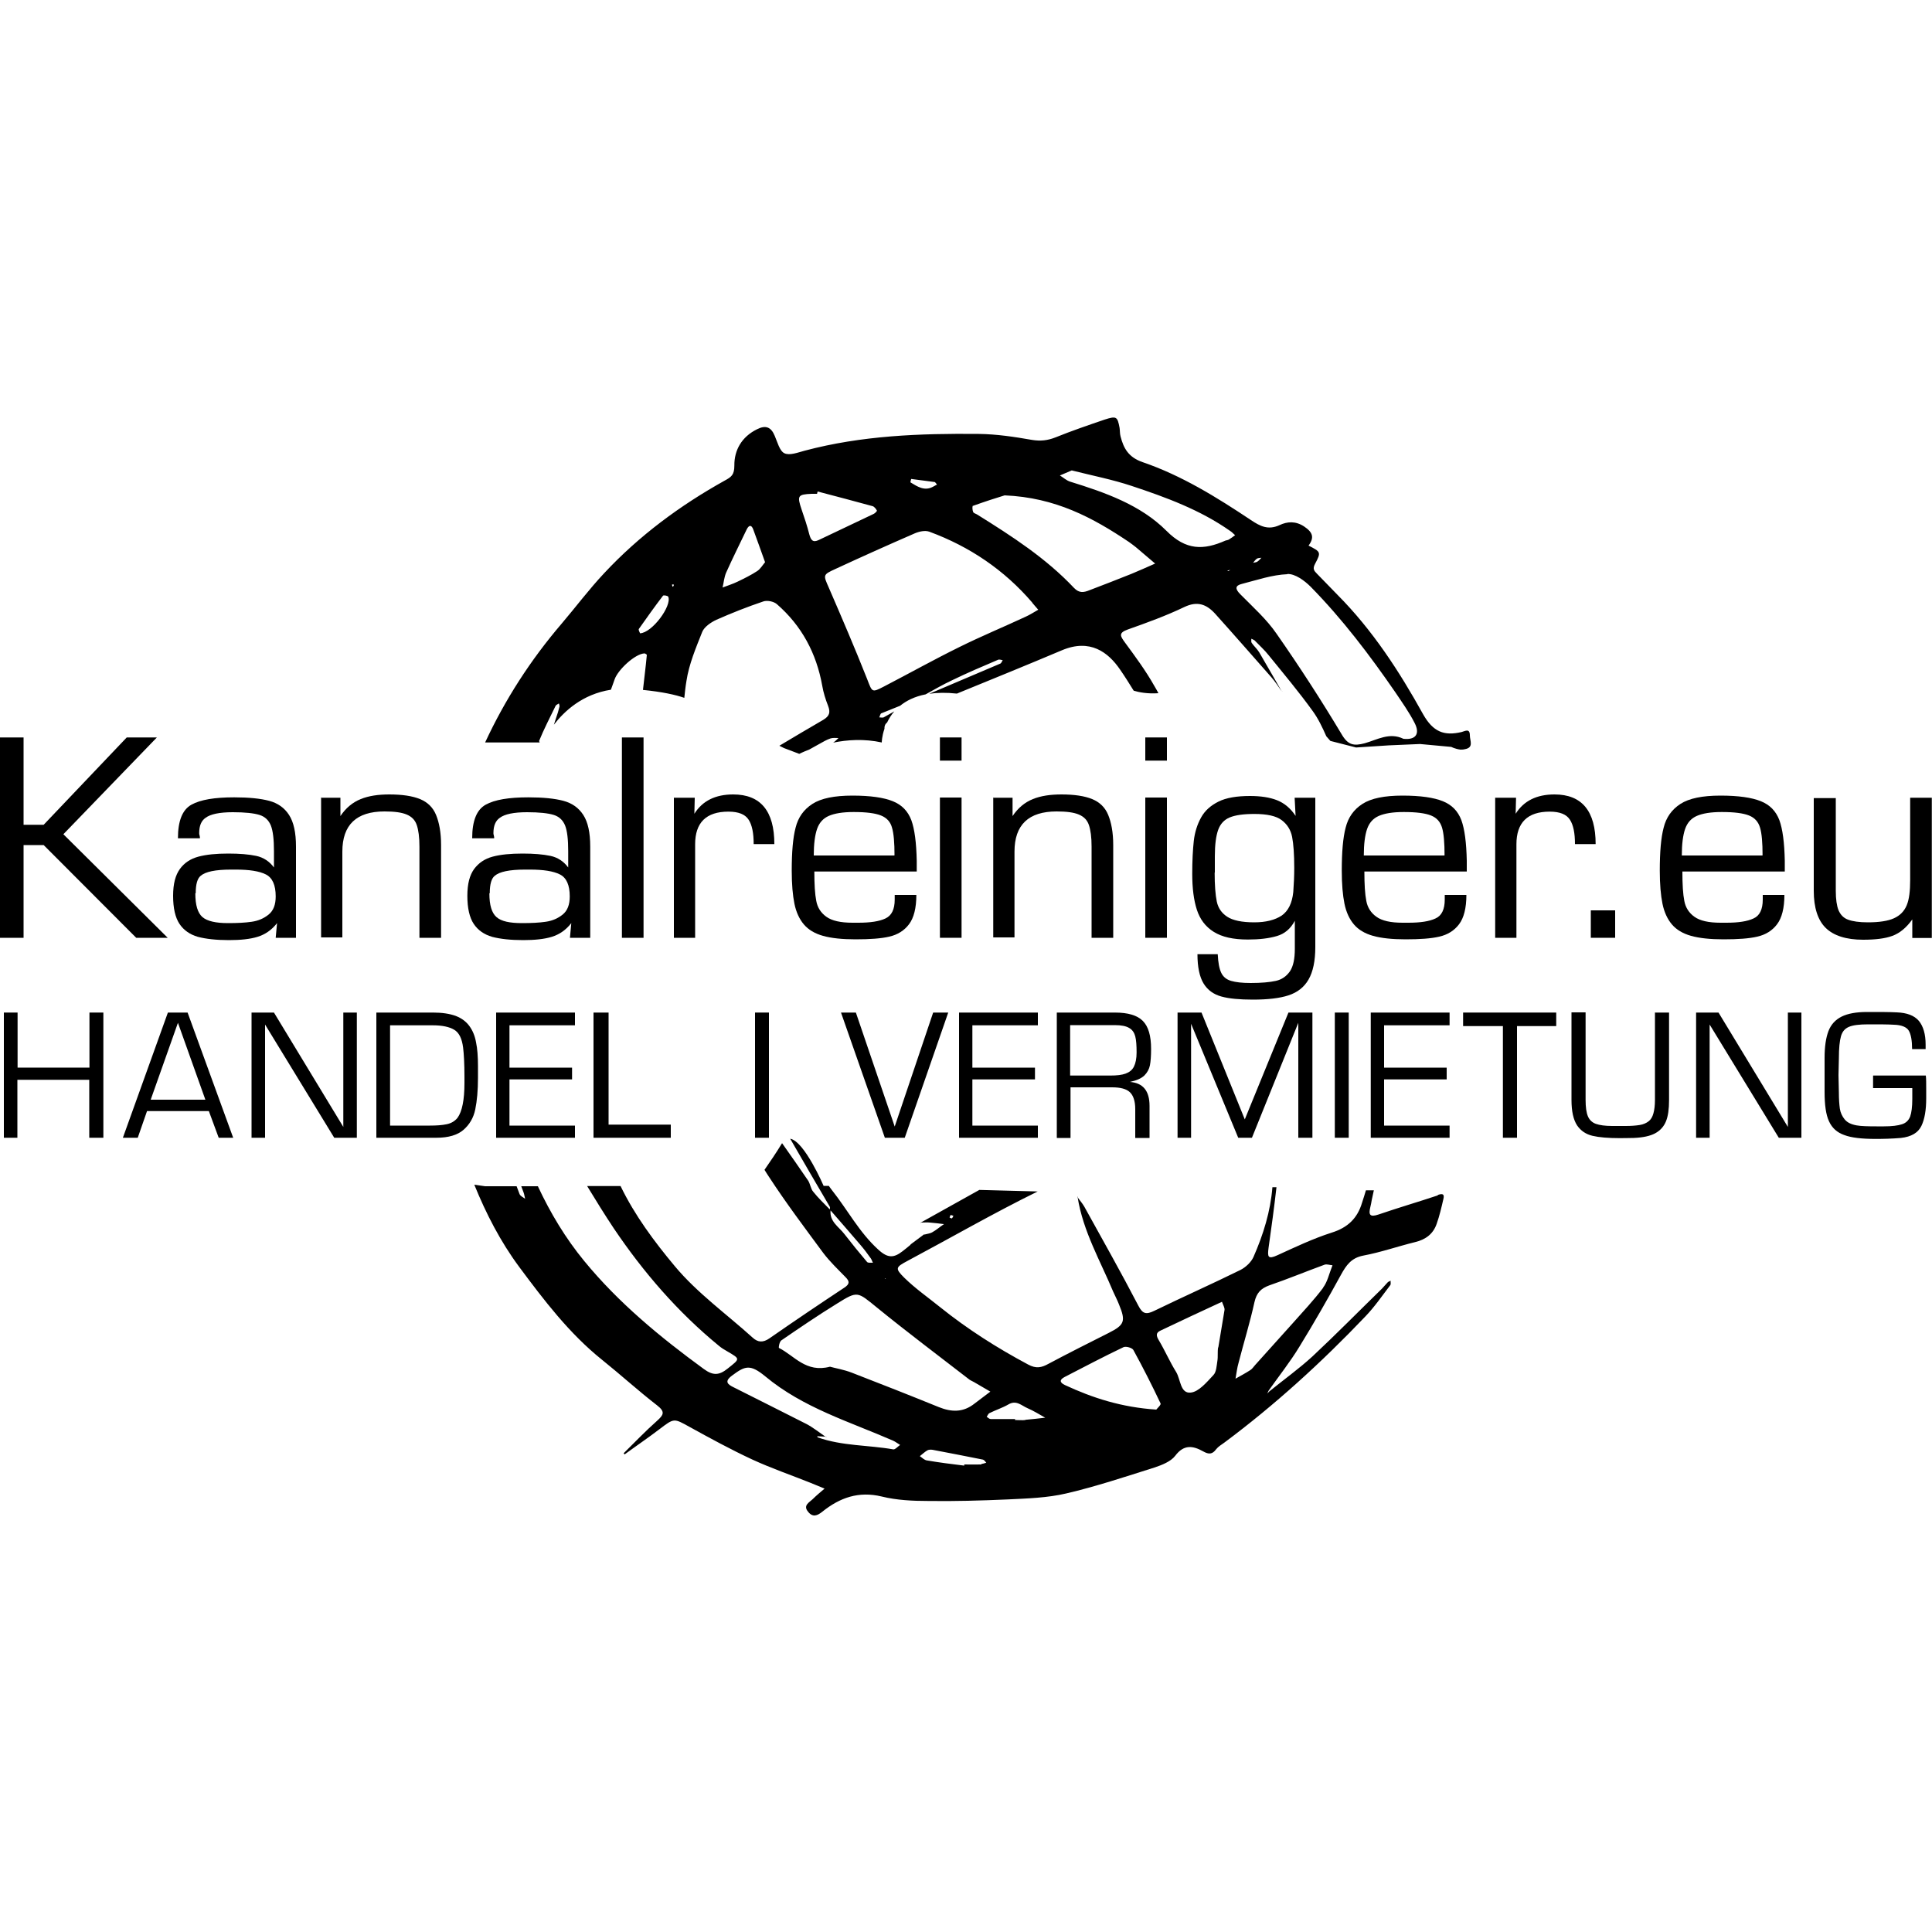 <svg xmlns="http://www.w3.org/2000/svg" id="Layer_1" data-name="Layer 1" viewBox="0 0 100 100"><g><path d="M55.76,61.96s.02.02.03.03c0-.02,0-.03-.01-.05,0,0-.02.02-.02.02Z"></path><path d="M74.43,61.87c-1.02.34-2.05.64-3.07.99-.47.16-.53.01-.43-.39.03-.12.05-.23.07-.35.04-.17.07-.34.11-.51h-.41c-.06.21-.13.42-.2.64-.24.81-.74,1.29-1.57,1.55-.97.31-1.89.75-2.81,1.17-.5.23-.52.08-.46-.38.15-1.05.29-2.09.41-3.14h-.21c-.1,1.25-.47,2.45-.98,3.61-.12.27-.4.53-.67.67-1.48.73-2.99,1.4-4.47,2.12-.4.19-.59.18-.82-.27-.9-1.73-1.86-3.43-2.8-5.13-.1-.17-.23-.32-.34-.47.28,1.75,1.17,3.28,1.84,4.88.1.22.21.43.3.66.36.87.28,1.06-.53,1.47-1.05.53-2.09,1.05-3.12,1.6-.36.2-.64.26-1.05.04-1.61-.86-3.14-1.83-4.57-2.98-.62-.5-1.28-.96-1.85-1.52-.48-.48-.44-.54.16-.86,2.25-1.2,4.47-2.48,6.75-3.6l-3.02-.08c-1.01.56-2.02,1.13-3.03,1.69.16,0,.32-.02.48,0,.24.02.48.05.72.08-.21.14-.4.31-.62.43-.11.06-.25.07-.39.11,0,0-.01,0-.02-.01-.24.18-.47.35-.71.53h.02c-.14.12-.28.23-.42.34-.45.35-.76.38-1.26-.08-.99-.9-1.59-2.06-2.4-3.08-.05-.07-.11-.14-.16-.22h-.27s-.99-2.31-1.73-2.44c.68,1.18,1.36,2.35,2.05,3.52.02.04.01.09,0,.14-.29-.3-.6-.59-.86-.92-.13-.15-.15-.4-.26-.57-.44-.65-.9-1.3-1.35-1.94-.31.51-.64.99-.91,1.38.08.12.15.25.23.36.88,1.35,1.85,2.64,2.81,3.94.34.45.76.85,1.15,1.25.22.22.23.36-.06.55-1.3.86-2.59,1.73-3.87,2.62-.33.23-.6.22-.88-.04-1.35-1.22-2.87-2.31-4.02-3.69-1.07-1.28-2.08-2.64-2.81-4.15h-1.73c.45.74.9,1.47,1.38,2.19,1.53,2.27,3.31,4.33,5.43,6.07.14.12.29.21.45.3.68.4.66.37.01.89-.44.35-.75.37-1.23.02-2.26-1.65-4.41-3.42-6.19-5.59-.97-1.18-1.75-2.48-2.4-3.87h-.86c.04.11.08.22.12.32s.05.22.08.33c-.1-.08-.25-.14-.29-.25-.05-.13-.1-.26-.15-.4h-1.63l-.56-.08c.61,1.5,1.35,2.94,2.32,4.25,1.28,1.72,2.59,3.45,4.3,4.82.96.77,1.87,1.6,2.84,2.35.44.34.33.5,0,.8-.6.53-1.16,1.12-1.73,1.68l.05.06c.6-.44,1.22-.86,1.81-1.31.76-.58.74-.56,1.54-.12,1.07.59,2.15,1.18,3.27,1.7.98.45,2,.8,3,1.2.25.1.49.2.73.3-.21.18-.42.35-.62.55-.18.17-.5.32-.24.64.24.31.48.22.75,0,.9-.72,1.87-1.07,3.07-.78.77.19,1.6.23,2.4.23,1.37.02,2.75-.02,4.12-.08,1.01-.05,2.05-.08,3.03-.31,1.54-.36,3.04-.86,4.56-1.34.39-.13.85-.31,1.08-.61.45-.6.92-.52,1.44-.23.3.17.48.16.68-.11.11-.14.27-.23.42-.34,2.63-1.96,5.04-4.16,7.3-6.53.48-.5.87-1.07,1.29-1.62.04-.05.01-.15.02-.23-.05.03-.11.04-.15.08-.11.11-.2.23-.3.33-1.2,1.17-2.38,2.37-3.6,3.51-.7.64-1.48,1.2-2.22,1.8l-.12.12c.03-.05.05-.11.08-.16.53-.75,1.11-1.48,1.59-2.27.75-1.22,1.46-2.46,2.15-3.72.27-.49.53-.87,1.15-.99.91-.17,1.79-.48,2.69-.7.54-.13.93-.42,1.11-.94.15-.42.25-.86.35-1.29.06-.25-.03-.3-.29-.21v.02ZM49.22,62.89s.09.03.13.04c-.03.04-.04.1-.08.13-.02.02-.08-.03-.12-.04.02-.05.03-.11.06-.13h0ZM46.41,66.8h-.04.05,0ZM45.84,66.17s0,.02.01.03l-.06-.04s.04,0,.05.01h0ZM43.71,63.88c-.29-.38-.78-.65-.72-1.23.51.59,1.03,1.18,1.54,1.78.19.22.37.46.54.7.05.07.07.15.11.23-.1-.01-.25.02-.3-.04-.4-.47-.79-.95-1.17-1.44h0ZM40.41,69.4c.96-.66,1.93-1.32,2.92-1.93,1.07-.67,1.05-.61,2.05.2,1.57,1.28,3.2,2.5,4.8,3.74.07.05.16.08.24.13.28.16.56.33.84.49-.27.21-.55.41-.82.62-.58.46-1.18.45-1.85.18-1.5-.61-3-1.2-4.5-1.78-.41-.16-.85-.23-1.13-.31-1.25.33-1.84-.57-2.64-.97-.03-.01.02-.31.11-.38h0ZM46.24,75.02c-1.3-.23-2.64-.17-3.91-.62-.02,0-.02-.04-.03-.06.14,0,.28.02.42.02-.32-.22-.63-.47-.97-.65-1.25-.64-2.51-1.26-3.77-1.9-.31-.15-.51-.3-.09-.61.67-.5.93-.61,1.72.04,1.96,1.63,4.35,2.34,6.62,3.33.13.06.24.15.36.22-.12.08-.26.25-.36.23h0ZM50.8,75.8c-.3.01-.6,0-.89,0v.06c-.66-.08-1.3-.16-1.94-.27-.13-.02-.24-.14-.36-.22.13-.1.25-.22.39-.3.07-.04.18-.04.26-.03.87.16,1.75.34,2.62.51.07.02.12.11.17.16-.08.02-.17.06-.25.06h0ZM53.08,73.5c-.18.02-.36,0-.54,0v-.05c-.42,0-.84,0-1.26,0-.07,0-.14-.07-.21-.12.05-.06.08-.16.15-.19.32-.16.67-.27.98-.45.41-.24.68.07.99.2.32.14.61.32.91.49-.34.04-.69.08-1.04.11h0ZM59.84,72.96c-1.79-.12-3.28-.6-4.72-1.27-.27-.13-.3-.27-.01-.42,1.01-.52,2.01-1.05,3.04-1.54.13-.06.44.03.51.14.5.91.97,1.84,1.41,2.77.04.07-.18.26-.22.32h0ZM63.05,69.74c-.04.23,0,.48-.04.71-.04.25-.05.57-.21.73-.34.36-.75.86-1.17.9-.54.06-.52-.68-.75-1.06-.33-.53-.58-1.11-.9-1.65-.14-.23-.16-.39.09-.5,1.03-.49,2.05-.97,3.18-1.49.06.18.15.31.13.43-.1.64-.22,1.29-.32,1.93h0ZM68.49,66.65c-.48.64-1.04,1.23-1.57,1.83-.65.73-1.31,1.45-1.96,2.18-.08.09-.15.2-.25.26-.25.16-.51.3-.76.44.05-.27.08-.56.16-.83.27-1.05.59-2.08.82-3.13.11-.48.33-.71.77-.87.96-.33,1.9-.72,2.86-1.07.12-.04.26.02.41.03-.18.45-.26.86-.49,1.16h.01Z"></path><path d="M66.38,35.8s-.03-.04-.04-.06c.01.02.02.04.03.05,0,0,0,0,.01,0h0Z"></path><path d="M47.64,63.31s.03-.02.04-.02h-.04v.02Z"></path><path d="M27.9,38.36c.25-.62.57-1.23.86-1.83.03-.05.11-.08.17-.12.01.05.04.12.03.16-.05.2-.11.41-.18.6-.04.11-.07.23-.11.34.53-.69,1.47-1.58,2.95-1.81.06-.17.13-.35.19-.53.17-.5,1.05-1.32,1.54-1.35.07,0,.16.1.13.08-.06.65-.14,1.24-.2,1.81,1,.1,1.68.25,2.14.41.03-.29.06-.58.11-.87.13-.87.49-1.72.82-2.55.11-.26.45-.49.73-.62.79-.35,1.6-.67,2.43-.95.2-.07.54,0,.7.14,1.29,1.12,2.05,2.55,2.35,4.23.06.35.17.7.3,1.03.13.34.08.53-.25.73-.76.44-1.52.89-2.27,1.34l.24.12.79.3s.19-.1.51-.22c.18-.1.36-.2.54-.3.18-.1.36-.21.57-.28.13-.04.27-.02.41-.02-.08.08-.16.16-.26.23,0,0-.01,0-.02.01.73-.15,1.61-.21,2.52-.01,0,0,0-.31.14-.71-.01-.13.03-.24.14-.33.09-.19.21-.39.37-.57-.18.1-.37.21-.55.31-.06.03-.15,0-.23,0,.04-.07.05-.19.11-.21.32-.13.65-.26.97-.39.32-.26.75-.48,1.32-.59.45-.25.9-.51,1.37-.73.78-.38,1.58-.72,2.38-1.06.06-.03.16.01.24.02-.04.06-.07.16-.13.18-1.22.52-2.45,1.04-3.67,1.56.41-.06.87-.07,1.43-.01h0c1.81-.74,3.63-1.48,5.43-2.24,1.46-.62,2.4.1,3.01.99.25.36.48.73.71,1.1.26.08.72.17,1.28.13-.07-.13-.14-.26-.22-.39-.44-.78-.98-1.51-1.51-2.23-.24-.33-.36-.5.15-.68.99-.35,1.98-.71,2.92-1.16.67-.32,1.14-.15,1.59.34.98,1.09,1.95,2.2,2.92,3.3.2.23.36.48.53.72-.39-.67-.77-1.35-1.16-2.01-.11-.18-.27-.32-.39-.49-.04-.05-.02-.14-.02-.22.05.03.12.05.16.08.25.26.52.5.74.78.77.95,1.56,1.89,2.28,2.89.29.4.5.85.7,1.3l.21.24,1.33.34,1.69-.11,1.62-.07,1.62.15s.18.1.47.14c.07,0,.15,0,.22-.02.49-.08.27-.44.27-.71,0-.39-.24-.23-.43-.18-.9.21-1.47,0-1.99-.92-1.23-2.22-2.62-4.36-4.43-6.18-.36-.36-.7-.73-1.06-1.09-.16-.16-.24-.26-.1-.52.32-.6.29-.62-.34-.94.31-.42.22-.69-.23-.99-.44-.29-.87-.26-1.27-.07-.59.27-1,.06-1.48-.26-1.77-1.18-3.59-2.31-5.61-3-.72-.25-.98-.7-1.14-1.33-.04-.14-.03-.3-.05-.44-.11-.59-.16-.63-.78-.43-.85.29-1.7.58-2.54.92-.41.16-.77.2-1.21.13-.91-.16-1.84-.3-2.76-.31-3.03-.03-6.06.08-9.02.87-.34.09-.77.26-1.04.13-.25-.12-.36-.58-.5-.9-.19-.46-.47-.57-.92-.34-.79.39-1.18,1.08-1.17,1.88,0,.48-.16.59-.49.77-2.32,1.29-4.44,2.86-6.25,4.8-.78.83-1.46,1.74-2.2,2.61-1.61,1.88-2.93,3.93-3.96,6.15h2.82v-.02ZM58.61,31.44s.01-.02.02-.03h0s-.02.02-.02.03h0ZM63.53,29.53c.05-.01.1-.02.15-.03-.03.02-.06.04-.1.06-.01,0-.04-.02-.06-.03h0ZM66.63,29.71c.4-.02.89.34,1.21.66,1.64,1.67,3.05,3.53,4.38,5.46.35.52.72,1.04,1,1.59.3.58.04.89-.58.82-.72-.35-1.36.05-2,.23-.57.15-.87.1-1.2-.47-1.06-1.77-2.18-3.5-3.36-5.19-.52-.76-1.23-1.39-1.88-2.05-.27-.27-.29-.45.09-.54.78-.2,1.56-.47,2.35-.5h0ZM65.05,28.92c.06-.04.16-.04.24-.05-.07.07-.13.15-.21.2-.06.04-.14.04-.22.06.06-.07.11-.15.18-.2h0ZM55.48,24.35c1.07.27,2.1.47,3.09.8,1.78.59,3.55,1.24,5.1,2.33.1.06.17.15.26.22-.11.08-.21.16-.33.23-.05.03-.12.03-.17.05-1.13.5-2.04.52-3.06-.51-1.34-1.34-3.17-1.98-4.98-2.54-.19-.06-.35-.21-.53-.32.21-.09.42-.18.61-.26h0ZM50.34,26.19c.64-.23,1.29-.44,1.66-.55,2.63.11,4.57,1.16,6.43,2.41.12.08.24.18.36.27.33.28.67.57,1,.85-.41.18-.81.36-1.22.53-.72.29-1.45.57-2.18.85-.3.12-.53.16-.8-.12-1.45-1.54-3.22-2.68-5-3.79-.07-.05-.19-.07-.22-.14-.04-.09-.05-.29-.02-.3h-.01ZM53.43,31.2c.1.11.18.22.31.36-.23.13-.43.26-.65.36-1.14.53-2.3,1.01-3.43,1.57-1.32.65-2.59,1.36-3.9,2.04-.64.33-.61.31-.88-.39-.63-1.59-1.3-3.15-1.98-4.72-.29-.66-.32-.67.34-.97,1.36-.63,2.72-1.24,4.1-1.84.23-.1.54-.17.76-.09,2.09.77,3.88,1.98,5.33,3.67h0ZM47.16,24.79c.41.05.81.11,1.22.16.02,0,.04.04.12.13-.07.04-.14.08-.22.12-.44.23-.8-.02-1.15-.23-.02-.01.03-.17.03-.17h0ZM42.02,25.56h.27s.02-.08.03-.12c.95.25,1.91.5,2.85.76.09.03.17.14.22.23.01.02-.1.14-.17.17-.95.45-1.89.9-2.84,1.35-.31.15-.41,0-.49-.29-.11-.43-.25-.86-.4-1.29-.24-.71-.2-.78.52-.81ZM37.58,29.65c.34-.76.71-1.5,1.07-2.25.12-.24.25-.24.34.01.2.53.38,1.06.61,1.69-.13.15-.24.35-.41.46-.32.21-.67.38-1.02.55-.25.12-.51.2-.77.3.06-.25.08-.52.18-.76h0ZM34.86,30.25s.02.05.01.07c-.01.02-.04.04-.06.05-.01-.04-.02-.07-.03-.11.03,0,.05-.01.07-.02ZM33.07,32.55c.41-.58.82-1.16,1.25-1.72.03-.03.25,0,.27.06.19.47-.83,1.86-1.46,1.89-.02-.06-.1-.18-.06-.23h0Z"></path><path d="M42.77,74.36h-.04s.02.01.03.02l.02-.02Z"></path><polygon points="47.62 63.31 47.63 63.29 47.62 63.31 47.62 63.31"></polygon></g><g><path d="M1.22,38.17v4.52h1.04l4.3-4.52h1.56l-4.84,5.01,5.4,5.36h-1.63l-4.79-4.8h-1.04v4.8H0v-10.37s1.22,0,1.22,0Z"></path><path d="M10.35,43.39h-1.14c0-.9.23-1.48.7-1.74s1.2-.38,2.21-.38c.76,0,1.36.06,1.81.18.45.12.79.36,1.03.73s.36.91.36,1.64v4.72h-1.05l.07-.76c-.28.36-.62.59-1.01.71s-.89.17-1.48.17c-.66,0-1.19-.06-1.61-.17-.41-.12-.73-.34-.95-.67s-.33-.82-.33-1.45.12-1.07.35-1.39.55-.53.96-.64.92-.16,1.55-.16c.58,0,1.06.04,1.44.12s.69.29.92.6v-.84c0-.61-.05-1.05-.16-1.33-.11-.27-.3-.46-.59-.55-.29-.09-.75-.14-1.38-.14-.69,0-1.16.1-1.41.29-.22.15-.33.41-.33.79,0,.03,0,.07.02.12.01.05.02.1.02.13h-.01ZM10.11,46.24c0,.61.12,1.01.37,1.23.25.21.69.31,1.32.31.49,0,.89-.02,1.23-.07s.62-.17.87-.37.37-.51.37-.94c0-.59-.17-.97-.51-1.14-.34-.17-.85-.25-1.54-.25h-.27c-.8,0-1.32.11-1.56.32-.17.13-.26.43-.26.9h0Z"></path><path d="M16.63,41.29h.99v.95c.28-.42.63-.71,1.05-.88s.91-.24,1.48-.24c.67,0,1.2.08,1.59.24s.67.43.83.82.26.9.26,1.56v4.8h-1.12v-4.72c0-.49-.05-.86-.14-1.12s-.26-.43-.52-.54-.63-.16-1.15-.16c-1.45,0-2.18.69-2.18,2.08v4.44h-1.1v-7.26h0Z"></path><path d="M25.58,43.39h-1.14c0-.9.23-1.48.7-1.74s1.2-.38,2.21-.38c.76,0,1.36.06,1.81.18.45.12.79.36,1.03.73s.36.91.36,1.64v4.72h-1.05l.07-.76c-.28.36-.62.59-1.01.71s-.89.17-1.48.17c-.66,0-1.19-.06-1.61-.17-.41-.12-.73-.34-.95-.67s-.33-.82-.33-1.45.12-1.07.35-1.39c.24-.32.55-.53.96-.64s.92-.16,1.55-.16c.58,0,1.06.04,1.44.12s.69.29.92.6v-.84c0-.61-.05-1.05-.16-1.33-.11-.27-.3-.46-.59-.55-.29-.09-.75-.14-1.38-.14-.69,0-1.16.1-1.41.29-.22.15-.33.41-.33.79,0,.03,0,.07.02.12.01.05.02.1.02.13h-.01ZM25.33,46.24c0,.61.12,1.01.37,1.23s.69.31,1.32.31c.49,0,.89-.02,1.23-.07s.62-.17.87-.37.37-.51.37-.94c0-.59-.17-.97-.51-1.14-.34-.17-.85-.25-1.54-.25h-.27c-.8,0-1.32.11-1.56.32-.17.13-.26.43-.26.9h0Z"></path><path d="M33.31,38.17v10.37h-1.12v-10.37s1.12,0,1.12,0Z"></path><path d="M34.89,41.29h1.07l-.02.83c.42-.67,1.09-1,2.01-1,1.42,0,2.13.86,2.13,2.57h-1.07c0-.56-.08-.98-.26-1.26s-.52-.42-1.05-.42c-1.15,0-1.72.57-1.72,1.69v4.84h-1.1v-7.26h0Z"></path><path d="M46.28,46.32h1.15c0,.68-.13,1.19-.38,1.52-.25.33-.59.54-1.02.64s-1.01.14-1.75.14c-.69,0-1.25-.06-1.68-.18s-.76-.32-.99-.59-.4-.63-.49-1.07c-.09-.44-.14-1.01-.14-1.71,0-.96.06-1.7.2-2.23.13-.53.42-.94.87-1.23s1.14-.43,2.07-.43,1.62.1,2.09.29.78.51.96.98c.17.47.26,1.16.28,2.1v.56h-5.3c0,.67.03,1.17.1,1.52.06.34.24.62.52.82.29.21.74.31,1.36.31h.3c.62,0,1.08-.07,1.4-.22s.48-.47.48-.98v-.24h-.02ZM46.3,44.27c0-.65-.04-1.13-.13-1.43-.08-.3-.27-.51-.57-.63s-.76-.18-1.41-.18c-.57,0-.99.07-1.29.2-.3.13-.5.36-.61.68s-.17.78-.17,1.37h4.16Z"></path><path d="M49.77,38.17v1.2h-1.12v-1.2h1.12ZM49.77,48.54h-1.12v-7.26h1.12v7.26Z"></path><path d="M51.42,41.29h.99v.95c.28-.42.63-.71,1.05-.88s.91-.24,1.48-.24c.67,0,1.2.08,1.59.24s.67.43.83.82.26.9.26,1.56v4.8h-1.12v-4.72c0-.49-.05-.86-.14-1.12s-.26-.43-.52-.54-.63-.16-1.15-.16c-1.45,0-2.18.69-2.18,2.08v4.44h-1.1v-7.26h0Z"></path><path d="M60.4,38.17v1.2h-1.12v-1.2h1.12ZM60.4,48.54h-1.12v-7.26h1.12v7.26Z"></path><path d="M68.08,41.29v7.73c0,.72-.12,1.28-.35,1.68s-.58.67-1.04.82-1.08.22-1.84.22c-.69,0-1.23-.05-1.63-.16-.4-.11-.71-.33-.92-.67s-.32-.85-.32-1.52h1.05c.02.43.08.75.18.96s.27.35.51.42.57.11,1.01.11c.55,0,.99-.04,1.31-.11.31-.07.55-.24.73-.5.17-.26.25-.64.25-1.16v-1.45c-.22.41-.52.67-.93.79s-.9.18-1.5.18c-.76,0-1.34-.13-1.77-.4s-.71-.65-.87-1.14c-.16-.49-.24-1.11-.24-1.86,0-.68.03-1.24.08-1.7.05-.45.18-.86.38-1.22s.5-.62.9-.82.95-.29,1.63-.29c.55,0,1.02.07,1.4.22s.7.42.96.81l-.05-.94h1.07-.01ZM62.87,45.16c0,.66.04,1.16.11,1.5s.25.6.54.79.76.29,1.4.29c.6,0,1.07-.12,1.42-.35.34-.24.54-.64.6-1.22.03-.41.05-.82.05-1.25,0-.7-.04-1.24-.11-1.6-.07-.36-.25-.65-.54-.87s-.77-.32-1.41-.32c-.57,0-.99.06-1.28.18s-.49.34-.6.65c-.11.31-.17.76-.17,1.36v.85h0Z"></path><path d="M74.75,46.32h1.15c0,.68-.13,1.19-.38,1.52-.25.33-.59.54-1.02.64s-1.01.14-1.75.14c-.69,0-1.25-.06-1.68-.18s-.76-.32-.99-.59-.4-.63-.49-1.07c-.09-.44-.14-1.01-.14-1.71,0-.96.06-1.7.2-2.23.13-.53.42-.94.87-1.23s1.14-.43,2.07-.43,1.62.1,2.09.29c.47.19.78.51.96.98.17.47.26,1.16.28,2.1v.56h-5.3c0,.67.03,1.17.1,1.52.06.34.24.62.52.82.29.21.74.31,1.36.31h.3c.62,0,1.08-.07,1.4-.22.32-.14.48-.47.48-.98v-.24h-.02ZM74.77,44.27c0-.65-.04-1.13-.13-1.43s-.27-.51-.57-.63-.76-.18-1.41-.18c-.57,0-.99.07-1.29.2s-.5.36-.61.68-.17.78-.17,1.37h4.16Z"></path><path d="M77.4,41.29h1.07l-.02.83c.42-.67,1.09-1,2.01-1,1.42,0,2.13.86,2.13,2.57h-1.07c0-.56-.08-.98-.26-1.26s-.52-.42-1.05-.42c-1.15,0-1.72.57-1.72,1.69v4.84h-1.1v-7.26h0Z"></path><path d="M83.6,47.12v1.42h-1.26v-1.42h1.26Z"></path><path d="M91.21,46.32h1.15c0,.68-.13,1.19-.38,1.52-.25.33-.59.54-1.02.64s-1.01.14-1.75.14c-.69,0-1.25-.06-1.68-.18s-.76-.32-.99-.59-.4-.63-.49-1.07c-.09-.44-.14-1.01-.14-1.71,0-.96.06-1.7.2-2.23.13-.53.42-.94.87-1.23s1.14-.43,2.07-.43,1.62.1,2.09.29c.47.19.78.51.96.98.17.47.26,1.16.28,2.1v.56h-5.3c0,.67.03,1.17.1,1.52.06.34.24.62.52.82.29.21.74.31,1.36.31h.3c.62,0,1.08-.07,1.4-.22.32-.14.48-.47.48-.98v-.24h-.02ZM91.23,44.27c0-.65-.04-1.13-.13-1.43s-.27-.51-.57-.63-.76-.18-1.41-.18c-.57,0-.99.07-1.29.2s-.5.36-.61.68-.17.78-.17,1.37h4.16Z"></path><path d="M99.99,41.29v7.26h-1.01v-.96c-.31.43-.65.71-1.03.85s-.88.2-1.52.2c-.87,0-1.52-.21-1.93-.61s-.62-1.05-.62-1.92v-4.8h1.14v4.8c0,.44.05.77.14,1,.1.23.25.4.49.49s.58.14,1.03.14c.59,0,1.04-.07,1.35-.21s.53-.36.66-.67.18-.75.18-1.31v-4.26h1.14,0Z"></path></g><g><path d="M5.35,52.41v6.48h-.73v-3H.9v3H.2v-6.48h.71v2.85h3.72v-2.85h.73Z"></path><path d="M10.82,57.51h-3.21l-.48,1.38h-.77l2.33-6.48h1.02l2.36,6.48h-.75l-.51-1.38h0ZM10.63,56.92l-1.42-3.98-1.41,3.98h2.82Z"></path><path d="M18.47,52.41v6.48h-1.17l-3.58-5.86v5.86h-.7v-6.48h1.16l3.59,5.92v-5.92s.7,0,.7,0Z"></path><path d="M19.48,58.89v-6.48h2.94c.47,0,.85.06,1.16.17.31.12.54.29.71.52s.29.51.35.85c.07.33.1.75.1,1.23v.61c0,.65-.05,1.19-.14,1.63s-.3.79-.61,1.06c-.31.27-.78.41-1.4.41h-3.12,0ZM20.18,58.26h2.08c.34,0,.62-.02.86-.07s.42-.16.56-.33c.24-.33.36-.93.36-1.81v-.31c0-.69-.03-1.19-.07-1.52-.06-.47-.21-.77-.46-.92-.25-.15-.62-.23-1.1-.23h-2.22v5.19h0Z"></path><path d="M26.37,53.07v2.19h3.24v.61h-3.24v2.39h3.39v.63h-4.08v-6.48h4.08v.66s-3.39,0-3.39,0Z"></path><path d="M31.5,52.41v5.8h3.22v.68h-4v-6.48s.77,0,.77,0Z"></path><path d="M39.8,52.41v6.48h-.72v-6.48h.72Z"></path><path d="M48.31,52.41h.77l-2.25,6.48h-1.03l-2.27-6.48h.77l2.01,5.9s1.99-5.9,1.99-5.9Z"></path><path d="M50.33,53.07v2.19h3.24v.61h-3.24v2.39h3.39v.63h-4.08v-6.48h4.08v.66s-3.39,0-3.39,0Z"></path><path d="M54.7,58.89v-6.48h3.01c.67,0,1.15.14,1.44.43s.43.77.43,1.45c0,.36-.02.64-.06.85-.04.2-.14.38-.29.53-.16.15-.41.26-.75.33.68.05,1.02.46,1.02,1.24v1.66h-.74v-1.49c0-.42-.1-.71-.28-.88s-.49-.25-.91-.25h-2.16v2.62h-.7ZM55.4,55.67h2.07c.33,0,.6-.03.79-.1s.34-.18.43-.36.14-.42.14-.74c0-.36-.02-.64-.07-.83s-.15-.34-.31-.43c-.16-.1-.41-.15-.75-.15h-2.31s0,2.61,0,2.61Z"></path><path d="M67.93,52.41v6.48h-.73v-5.95l-2.4,5.95h-.71l-2.44-5.9v5.9h-.7v-6.48h1.24l2.24,5.53,2.26-5.53h1.25Z"></path><path d="M69.81,52.41v6.48h-.72v-6.48h.72Z"></path><path d="M71.64,53.07v2.19h3.24v.61h-3.24v2.39h3.39v.63h-4.08v-6.48h4.08v.66s-3.39,0-3.39,0Z"></path><path d="M78.52,53.11v5.78h-.73v-5.78h-2.06v-.7h4.82v.7h-2.04,0Z"></path><path d="M85.67,52.41h.72v4.53c0,.47-.05.83-.16,1.1-.11.27-.3.48-.56.62-.26.14-.63.22-1.11.24-.15,0-.39.01-.71.01-.61,0-1.08-.04-1.42-.12-.34-.08-.61-.26-.8-.54-.19-.29-.29-.72-.29-1.32v-4.53h.73v4.53c0,.38.04.66.12.85s.22.32.41.39c.2.07.48.11.85.11h.7c.29,0,.53-.02.72-.05s.34-.1.46-.19c.12-.09.2-.23.25-.41.05-.18.08-.41.08-.7,0,0,0-4.53,0-4.53Z"></path><path d="M93.24,52.41v6.48h-1.17l-3.58-5.86v5.86h-.7v-6.48h1.16l3.59,5.92v-5.92h.7Z"></path><path d="M96.95,55.67h2.73c.02.16.02.4.02.71v.47c0,.6-.08,1.08-.25,1.43-.17.35-.52.56-1.06.62-.48.04-.91.05-1.31.05-.71,0-1.25-.06-1.62-.2-.37-.13-.63-.36-.79-.71-.16-.34-.23-.85-.23-1.52v-1.77c0-.58.07-1.04.2-1.38s.36-.59.68-.75c.32-.16.76-.24,1.32-.24.68,0,1.19,0,1.54.02.52.02.9.16,1.14.44.23.28.35.69.35,1.23v.23h-.7c0-.44-.06-.76-.17-.95s-.38-.3-.77-.31c-.3-.02-.74-.02-1.33-.02-.46,0-.79.04-1,.13s-.34.24-.41.48-.11.62-.11,1.16l-.02.86.02.91c0,.33.02.6.05.82.03.21.12.4.25.56.13.16.34.26.62.31.23.04.57.05,1.03.05h.38c.42,0,.73-.04.94-.11s.34-.2.42-.4c.07-.2.11-.5.11-.91v-.56h-2.03v-.64h.01Z"></path></g></svg>